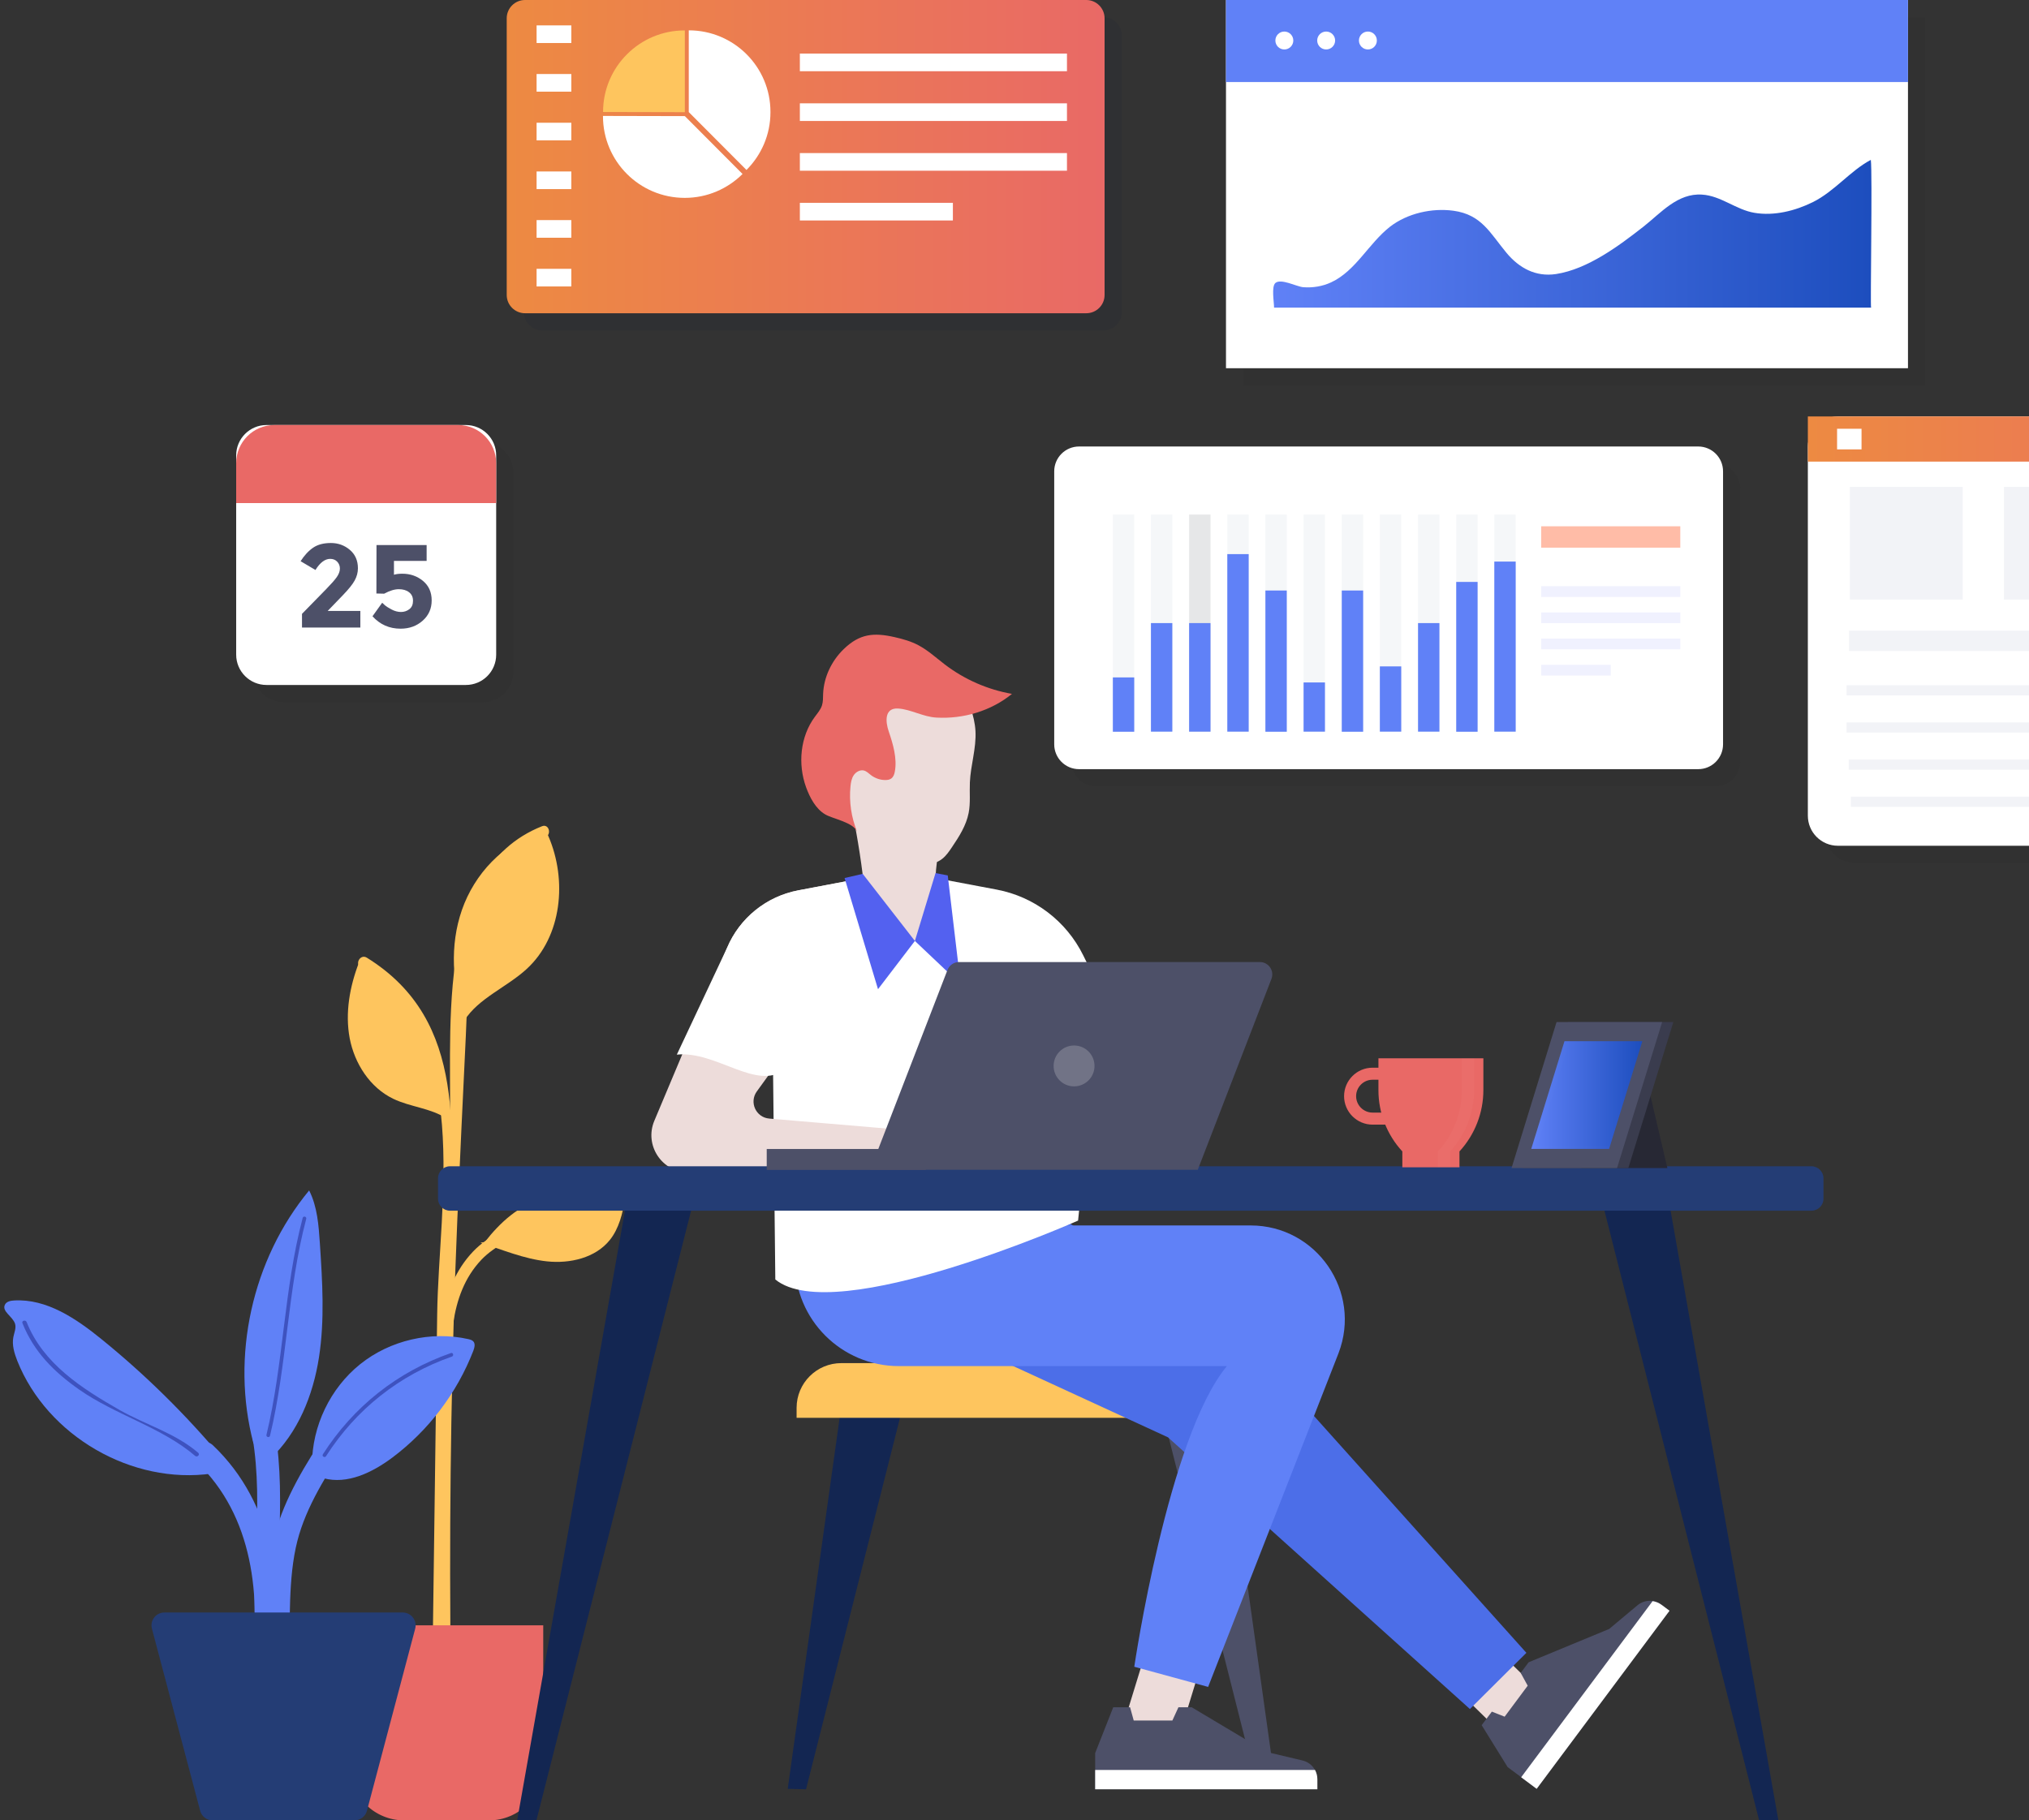 <svg width="945" height="848" viewBox="0 0 945 848" fill="none" xmlns="http://www.w3.org/2000/svg">
<rect x="0" y="0" width="945" height="848" fill="#333333" stroke="none"/>
<g clip-path="url(#clip0)">
<path d="M168.047 450.821C220.703 483.433 204.311 559.657 203.615 612.313C202.832 670.405 202.05 728.497 201.267 786.545C201.224 790.024 206.659 790.067 206.702 786.545C207.659 717.148 208.572 647.707 209.529 578.31C210.181 529.306 218.573 475.693 170.83 446.125C167.829 444.299 165.09 448.995 168.047 450.821Z" fill="#FEC55E"/>
<path d="M197.31 477.345C194.919 472.301 192.397 467.214 188.831 462.909C183.352 456.343 175.743 452.039 168.264 447.864L167.177 448.43C162.872 459.604 160.655 471.91 162.872 483.693C165.134 495.477 172.308 506.652 183.135 511.87C191.049 515.696 200.441 516.174 207.833 520.957C209.876 505.913 203.789 491.042 197.31 477.345Z" fill="#FEC55E"/>
<path d="M252.445 384.903C200.18 405.643 211.398 484.954 209.311 529.654C205.746 605.443 203.789 681.232 204.311 757.108C204.354 760.586 209.79 760.63 209.746 757.108C209.311 694.016 210.355 630.923 213.007 567.875C214.225 539.394 215.616 510.913 216.964 482.432C218.529 449.386 217.008 404.774 253.88 390.12C257.098 388.859 255.707 383.598 252.445 384.903Z" fill="#FEC55E"/>
<path d="M216.66 476.126C216.573 475.866 216.486 475.605 216.399 475.344C215.616 476.605 214.877 477.909 214.268 479.344L216.66 476.126Z" fill="#FEC55E"/>
<path d="M255.402 389.511C255.098 388.772 254.706 388.033 254.011 387.641C253.228 387.207 252.271 387.468 251.402 387.685C234.4 392.729 220.964 407.165 215.138 423.905C209.398 440.385 210.572 458.778 216.355 475.301C222.834 465.039 236.053 459.908 245.314 451.386C261.75 436.298 264.272 409.991 255.402 389.511Z" fill="#FEC55E"/>
<path d="M227.704 848.028H188.223C174.221 848.028 162.916 836.679 162.916 822.721V757.15H253.011V822.721C253.011 836.722 241.705 848.028 227.704 848.028Z" fill="#E96966"/>
<path d="M210.355 649.23C209.529 628.228 208.572 603.356 224.182 586.877C236.357 574.006 267.577 565.179 285.1 564.701C288.579 564.614 288.622 559.179 285.1 559.266C271.751 559.614 257.837 564.918 245.271 569.18C236.009 572.31 227.269 575.789 220.356 583.007C203.615 600.574 204.05 626.663 204.92 649.186C205.05 652.708 210.485 652.752 210.355 649.23Z" fill="#FEC55E"/>
<path d="M290.927 557.135C290.622 556.787 290.057 556.743 289.579 556.743C283.013 556.787 276.447 556.874 269.882 556.917C264.185 556.961 258.446 557.004 252.924 558.439C241.792 561.309 232.835 569.527 225.791 578.615L223.747 578.919C234.009 582.18 244.053 586.485 254.793 587.615C265.49 588.746 277.36 586.007 284.057 577.615C288.318 572.266 289.97 565.309 291.101 558.526C291.188 558.048 291.275 557.482 290.927 557.135Z" fill="#FEC55E"/>
<path d="M148.981 579.224C148.416 570.788 147.807 562.135 143.981 554.569C117.37 586.746 107.412 631.967 118.022 672.318L125.849 679.623C138.806 667.448 145.807 650.012 148.546 632.445C151.286 614.879 150.155 596.964 148.981 579.224Z" fill="#6081F7"/>
<path d="M220.465 624.923C219.9 624.271 219.03 624.053 218.161 623.836C200.724 619.922 181.636 624.358 167.722 635.532C153.807 646.707 145.329 664.361 145.329 682.232L150.633 688.624C161.765 691.668 173.418 685.971 182.679 679.058C199.594 666.405 212.856 648.925 220.465 629.228C220.987 627.793 221.465 626.053 220.465 624.923Z" fill="#6081F7"/>
<path d="M47.407 623.965C35.537 614.312 21.753 604.92 6.534 605.833C4.925 605.92 3.056 606.311 2.316 607.746C0.664 610.92 5.969 613.268 7.013 616.704C7.621 618.704 6.621 620.791 6.23 622.835C5.491 626.574 6.665 630.4 8.056 633.966C22.014 668.969 61.495 691.797 98.759 686.449L103.412 679.144C86.541 659.011 67.757 640.488 47.407 623.965Z" fill="#6081F7"/>
<path d="M91.454 680.972C118.152 706.322 121.631 743.89 117.022 778.589C116.109 785.502 126.979 785.415 127.892 778.589C132.849 741.064 127.805 700.495 99.151 673.276C94.063 668.493 86.367 676.145 91.454 680.972Z" fill="#6081F7"/>
<path d="M117.544 669.186C123.196 702.494 116.022 736.105 119.587 769.543C120.326 776.413 131.197 776.5 130.458 769.543C126.805 735.105 133.849 700.624 128.066 666.317C126.849 659.403 116.37 662.36 117.544 669.186Z" fill="#6081F7"/>
<path d="M152.155 667.229C142.415 681.839 132.588 697.797 128.023 714.929C123.066 733.539 124.501 754.454 123.631 773.542C123.327 780.543 134.197 780.499 134.502 773.542C135.328 755.454 134.023 735.409 138.502 717.842C142.589 701.797 152.416 686.448 161.547 672.751C165.461 666.838 156.025 661.402 152.155 667.229Z" fill="#6081F7"/>
<path d="M165.069 848.028H99.02C96.324 848.028 93.933 846.201 93.237 843.592L70.757 758.716C69.757 754.933 72.627 751.193 76.54 751.193H187.593C191.506 751.193 194.376 754.933 193.376 758.716L170.896 843.592C170.157 846.201 167.809 848.028 165.069 848.028Z" fill="#243D75"/>
<path d="M140.98 567.354C132.197 600.531 132.11 635.099 124.109 668.406C123.848 669.493 125.501 669.928 125.762 668.841C133.762 635.534 133.849 600.966 142.633 567.789C142.894 566.745 141.285 566.311 140.98 567.354Z" fill="#3E52BF"/>
<path d="M151.851 678.363C165.809 656.535 186.028 640.534 210.465 631.968C211.508 631.62 211.073 629.968 210.03 630.315C185.115 639.012 164.591 655.274 150.373 677.493C149.807 678.45 151.286 679.276 151.851 678.363Z" fill="#3E52BF"/>
<path d="M10.448 616.402C15.796 629.795 25.145 639.1 36.841 647.318C53.712 659.145 75.41 664.972 90.889 678.234C91.846 679.06 93.281 677.668 92.324 676.799C81.584 667.581 67.844 663.754 55.669 656.84C38.189 646.84 20.144 635.36 12.404 615.881C11.926 614.707 9.969 615.228 10.448 616.402Z" fill="#3E52BF"/>
<path d="M685.589 757.144L667.132 776.01L698.772 806.964L717.229 788.098L685.589 757.144Z" fill="#EDDCDA"/>
<path d="M561.518 768.569L536.286 760.825L523.299 803.142L548.531 810.886L561.518 768.569Z" fill="#EDDCDA"/>
<path d="M391.059 660.494L366.883 833.335L375.406 833.552L420.54 655.059H391.581L391.059 660.494Z" fill="#132652"/>
<path d="M570.074 660.494L594.294 833.335L585.771 833.552L540.637 655.059H569.596L570.074 660.494Z" fill="#4D5068"/>
<path d="M589.902 660.492H371.014V655.84C371.014 644.317 380.363 635.012 391.842 635.012H569.031C580.554 635.012 589.859 644.36 589.859 655.84V660.492H589.902Z" fill="#FEC55E"/>
<path d="M380.058 594.095L543.985 669.58L684.606 796.156L710.912 769.979L589.902 635.011L468.066 548.396L380.058 594.095Z" fill="#4C6EE8"/>
<path d="M370.231 557.139V588.011C370.231 614.752 391.885 636.406 418.627 636.406H571.422C543.985 669.539 528.288 776.462 528.288 776.462L562.682 785.854L623.427 630.362C634.384 601.664 613.165 570.879 582.467 570.879H473.11L473.892 557.182H370.231V557.139Z" fill="#6081F7"/>
<path d="M435.715 409.037L464.239 414.429C481.719 417.733 496.633 429.082 504.504 445.04L527.853 492.479L504.504 545.005L502.112 568.616C502.112 568.616 388.885 618.794 361.1 596.053L359.796 475.304L402.538 412.82L435.715 409.037Z" fill="white"/>
<path d="M396.103 374.077C396.103 374.077 405.147 414.689 403.234 438.343H436.367C436.367 438.343 432.932 398.036 439.803 391.383L396.103 374.077Z" fill="#EDDCDA"/>
<path d="M454.325 340.553C453.891 333.118 450.847 326.161 447.803 319.377L446.586 319.986C439.237 312.942 427.975 310.768 418.149 313.42C408.322 316.116 400.06 323.204 394.842 331.944C387.407 344.336 385.972 360.207 391.233 373.686C396.451 387.166 408.278 397.949 422.236 401.819C427.802 403.341 434.28 403.645 438.846 400.08C440.672 398.645 442.02 396.688 443.325 394.732C446.673 389.775 450.021 384.557 451.151 378.687C452.064 374.034 451.499 369.208 451.717 364.468C452.064 356.468 454.76 348.597 454.325 340.553Z" fill="#EDDCDA"/>
<path d="M440.107 309.594C436.063 306.507 432.324 303.028 427.845 300.637C424.366 298.767 420.54 297.68 416.67 296.811C406.93 294.593 400.364 295.202 392.929 302.42C387.32 307.855 383.667 315.421 383.363 323.291C383.32 325.074 383.363 326.9 382.841 328.596C382.189 330.596 380.798 332.205 379.537 333.901C372.666 343.162 371.536 355.946 375.406 366.686C377.145 371.469 379.928 376.861 384.407 379.426C388.016 381.513 397.408 383.079 399.19 387.427C396.495 380.818 395.408 373.513 396.103 366.425C396.277 364.599 396.582 362.686 397.625 361.12C398.669 359.598 400.582 358.511 402.365 358.946C403.626 359.294 404.626 360.294 405.669 361.12C407.582 362.555 409.93 363.381 412.322 363.381C413.279 363.381 414.235 363.251 415.018 362.729C416.061 362.033 416.54 360.729 416.757 359.468C417.931 353.381 415.888 346.467 413.931 340.771C412.279 335.944 411.974 329.639 418.366 330.074C424.149 330.422 430.019 333.988 436.194 334.292C448.716 334.988 461.587 331.205 471.327 323.248C460.065 321.291 449.238 316.551 440.107 309.594Z" fill="#E96966"/>
<path d="M426.106 438.343L435.715 406.731L441.411 407.818L447.412 458.518L426.106 438.343Z" fill="#5361F0"/>
<path d="M402.06 409.037L371.753 414.777C356.926 417.603 344.49 427.647 338.62 441.562L304.748 522.134C299.965 533.526 308.313 546.179 320.705 546.179L441.846 540.135L447.455 523.003L434.106 527.525L358.274 521.09C352.056 520.568 348.838 513.481 352.491 508.437L403.234 438.344C403.234 438.344 412.322 413.298 402.06 409.037Z" fill="#EDDCDA"/>
<path d="M402.06 409.037L371.753 414.777C356.926 417.603 344.49 427.647 338.62 441.562L315.227 491.305C333.533 489.392 352.491 508.437 365.535 498.175L403.278 438.344C403.234 438.344 412.322 413.298 402.06 409.037Z" fill="white"/>
<path d="M401.799 407.079L426.106 438.343L408.93 460.823L393.364 409.036L401.799 407.079Z" fill="#5361F0"/>
<path d="M518.505 795.287L510.069 816.68V833.551H613.556V828.899C613.556 824.724 610.687 821.072 606.599 820.115L589.902 816.158L555.03 795.331H548.855L546.029 801.505H528.027L526.332 795.331H518.505V795.287Z" fill="#4D5068"/>
<path d="M510.069 824.552V833.552H613.556V828.9C613.556 827.335 613.165 825.856 612.469 824.552H510.069Z" fill="white"/>
<path d="M690.085 803.679L702.173 823.203L715.695 833.291L777.57 750.327L773.831 747.544C770.483 745.022 765.83 745.153 762.612 747.849L749.481 758.85L711.956 774.373L708.26 779.329L711.521 785.287L700.781 799.723L694.824 797.375L690.085 803.679Z" fill="#4D5068"/>
<path d="M708.477 827.944L715.695 833.336L777.57 750.372L773.831 747.589C772.57 746.676 771.178 746.111 769.7 745.894L708.477 827.944Z" fill="white"/>
<path d="M292.442 556.268L240.873 848.031H249.83L323.01 559.529L292.442 556.268Z" fill="#132652"/>
<path d="M776.701 556.268L828.27 848.031H819.313L746.133 559.529L776.701 556.268Z" fill="#132652"/>
<path d="M843.663 564.006H209.609C206.522 564.006 204 561.484 204 558.397V548.918C204 545.831 206.522 543.309 209.609 543.309H843.663C846.75 543.309 849.272 545.831 849.272 548.918V558.397C849.315 561.484 846.793 564.006 843.663 564.006Z" fill="#243D75"/>
<path d="M431.193 535.265H357.1V545.005H431.193V535.265Z" fill="#4D5068"/>
<path d="M557.856 544.961H405.321L441.281 451.866C442.151 449.648 444.281 448.17 446.673 448.17H586.771C590.859 448.17 593.642 452.257 592.163 456.04L557.856 544.961Z" fill="#4D5068"/>
<path d="M509.765 496.567C509.765 501.829 505.504 506.09 500.242 506.09C494.981 506.09 490.72 501.829 490.72 496.567C490.72 491.306 494.981 487.045 500.242 487.045C505.504 487.045 509.765 491.306 509.765 496.567Z" fill="#717386"/>
<path d="M647.306 523.915H639.262C631.957 523.915 626 517.958 626 510.653C626 503.348 631.957 497.391 639.262 497.391H644.436V503H639.262C635.044 503 631.609 506.435 631.609 510.653C631.609 514.87 635.044 518.305 639.262 518.305H647.306V523.915Z" fill="#E96966"/>
<path d="M690.875 493H642.001V507.871C642.001 518.437 645.958 528.612 653.133 536.395V543.787H679.744V536.395C686.875 528.612 690.875 518.437 690.875 507.871V493Z" fill="#E96966"/>
<g opacity="0.29">
<g opacity="0.29">
<path opacity="0.29" d="M680.831 493V507.871C680.831 518.437 676.874 528.612 669.699 536.395V543.787H675.439V536.395C682.57 528.612 686.57 518.437 686.57 507.871V493H680.831Z" fill="white"/>
</g>
</g>
<path opacity="0.1" d="M513.936 153.925H252.522C247.826 153.925 244 150.099 244 145.403V16.523C244 11.826 247.826 8 252.522 8H513.936C518.632 8 522.458 11.826 522.458 16.523V145.403C522.458 150.142 518.632 153.925 513.936 153.925Z" fill="#0D1936"/>
<path d="M505.936 145.925H244.522C239.826 145.925 236 142.099 236 137.403V8.522C236 3.826 239.826 0 244.522 0H505.936C510.632 0 514.458 3.826 514.458 8.522V137.403C514.458 142.142 510.632 145.925 505.936 145.925Z" fill="url(#paint0_linear)"/>
<path d="M266.09 11.826H249.914V20.044H266.09V11.826Z" fill="white"/>
<path d="M496.935 24.96H372.533V33.178H496.935V24.96Z" fill="white"/>
<path d="M496.935 48.137H372.533V56.355H496.935V48.137Z" fill="white"/>
<path d="M496.935 71.312H372.533V79.531H496.935V71.312Z" fill="white"/>
<path d="M443.8 94.488H372.533V102.706H443.8V94.488Z" fill="white"/>
<path d="M266.09 34.48H249.914V42.699H266.09V34.48Z" fill="white"/>
<path d="M266.09 57.18H249.914V65.398H266.09V57.18Z" fill="white"/>
<path d="M266.09 79.877H249.914V88.095H266.09V79.877Z" fill="white"/>
<path d="M266.09 102.531H249.914V110.749H266.09V102.531Z" fill="white"/>
<path d="M266.09 125.228H249.914V133.446H266.09V125.228Z" fill="white"/>
<path d="M320.79 14.132V52.222L347.662 79.181C354.532 72.311 358.836 62.832 358.836 52.309C358.836 52.266 358.836 52.222 358.836 52.178C358.88 31.177 341.835 14.132 320.79 14.132Z" fill="white"/>
<path d="M292.047 25.261C285.133 32.131 280.872 41.654 280.872 52.176L318.962 52.263V14.173C308.439 14.13 298.917 18.391 292.047 25.261Z" fill="#FEC55E"/>
<path d="M318.964 54.092L280.83 54.005C280.83 54.048 280.83 54.048 280.83 54.092C280.83 75.137 297.875 92.182 318.92 92.182C329.443 92.182 338.922 87.921 345.835 81.051L318.964 54.092Z" fill="white"/>
<path d="M768.006 544.135H776.571L768.006 507.566L736.438 544.135H768.006Z" fill="#272834"/>
<path d="M758.396 544.133H709.218L730.22 476.127H779.354L758.396 544.133Z" fill="#3A3C4E"/>
<path d="M753.135 544.133H704L724.958 476.127H774.136L753.135 544.133Z" fill="#4D5068"/>
<path d="M749.439 535.218H713.175L728.654 485.04H764.918L749.439 535.218Z" fill="url(#paint1_linear)"/>
<g opacity="0.2">
<g opacity="0.2">
<path opacity="0.2" d="M715.783 533.87L730.872 485.04H728.654L713.175 535.218H749.439L749.83 533.87H715.783Z" fill="white"/>
</g>
</g>
<path opacity="0.1" d="M798.938 366.317H510.566C504.174 366.317 499 361.143 499 354.751V227.566C499 221.174 504.174 216 510.566 216H798.938C805.33 216 810.505 221.174 810.505 227.566V354.751C810.505 361.143 805.33 366.317 798.938 366.317Z" fill="#231F20"/>
<path d="M790.938 358.317H502.566C496.174 358.317 491 353.143 491 346.751V219.566C491 213.174 496.174 208 502.566 208H790.938C797.33 208 802.505 213.174 802.505 219.566V346.751C802.505 353.143 797.33 358.317 790.938 358.317Z" fill="white"/>
<path d="M528.264 239.698H518.307V340.881H528.264V239.698Z" fill="#F5F7F9"/>
<path d="M546.005 239.698H536.047V340.881H546.005V239.698Z" fill="#F5F7F9"/>
<path d="M563.789 239.698H553.831V340.881H563.789V239.698Z" fill="#E6E7E8"/>
<path d="M581.573 239.698H571.616V340.881H581.573V239.698Z" fill="#F5F7F9"/>
<path d="M599.313 239.698H589.356V340.881H599.313V239.698Z" fill="#F5F7F9"/>
<path d="M617.098 239.698H607.14V340.881H617.098V239.698Z" fill="#F5F7F9"/>
<path d="M634.882 239.698H624.924V340.881H634.882V239.698Z" fill="#F5F7F9"/>
<path d="M652.622 239.698H642.665V340.881H652.622V239.698Z" fill="#F5F7F9"/>
<path d="M670.406 239.698H660.449V340.881H670.406V239.698Z" fill="#F5F7F9"/>
<path d="M688.191 239.698H678.233V340.881H688.191V239.698Z" fill="#F5F7F9"/>
<path d="M705.931 239.698H695.974V340.881H705.931V239.698Z" fill="#F5F7F9"/>
<path d="M528.264 315.575H518.307V340.882H528.264V315.575Z" fill="#6081F7"/>
<path d="M546.005 290.267H536.047V340.836H546.005V290.267Z" fill="#6081F7"/>
<path d="M563.789 290.267H553.831V340.836H563.789V290.267Z" fill="#6081F7"/>
<path d="M581.573 258.137H571.616V340.839H581.573V258.137Z" fill="#6081F7"/>
<path d="M599.313 275.091H589.356V340.879H599.313V275.091Z" fill="#6081F7"/>
<path d="M617.098 317.923H607.14V340.838H617.098V317.923Z" fill="#6081F7"/>
<path d="M634.882 275.091H624.924V340.879H634.882V275.091Z" fill="#6081F7"/>
<path d="M652.622 310.441H642.665V340.835H652.622V310.441Z" fill="#6081F7"/>
<path d="M670.406 290.267H660.449V340.836H670.406V290.267Z" fill="#6081F7"/>
<path d="M688.191 271.091H678.233V340.879H688.191V271.091Z" fill="#6081F7"/>
<path d="M705.931 261.613H695.974V340.837H705.931V261.613Z" fill="#6081F7"/>
<path d="M782.59 245.176H717.802V255.133H782.59V245.176Z" fill="#FFBCA7"/>
<path d="M782.59 273.091H717.802V278.091H782.59V273.091Z" fill="#F0F1FE"/>
<path d="M782.59 285.312H717.802V290.313H782.59V285.312Z" fill="#F0F1FE"/>
<path d="M782.59 297.486H717.802V302.487H782.59V297.486Z" fill="#F0F1FE"/>
<path d="M750.196 309.703H717.802V314.704H750.196V309.703Z" fill="#F0F1FE"/>
<path opacity="0.1" d="M896.635 8H579V179.536H896.635V8Z" fill="#231F20"/>
<path d="M888.635 0H571V171.536H888.635V0Z" fill="white"/>
<path d="M888.635 0H571V38.221H888.635V0Z" fill="#6081F7"/>
<path d="M593.393 143.316H871.46C871.025 143.316 872.112 80.746 871.33 74.484C861.764 79.528 854.459 89.138 844.284 94.182C836.109 98.225 826.239 100.704 817.108 99.139C808.542 97.704 801.585 91.225 792.758 90.66C781.322 89.877 773.582 99.182 765.451 105.574C754.015 114.531 739.449 125.402 724.709 127.663C715.186 129.098 707.49 124.836 701.576 117.705C693.923 108.444 690.01 100.008 677.009 98.182C666.965 96.791 655.485 99.356 647.398 105.617C637.44 113.401 631.483 126.141 620.048 131.489C616.004 133.402 611.438 134.142 606.96 133.794C604.046 133.576 596.567 129.576 594.002 131.837C592.089 133.533 593.393 140.751 593.393 143.316Z" fill="url(#paint2_linear)"/>
<path d="M602.351 18.871C602.351 21.175 600.481 23.045 598.176 23.045C595.872 23.045 594.002 21.175 594.002 18.871C594.002 16.566 595.872 14.696 598.176 14.696C600.481 14.696 602.351 16.566 602.351 18.871Z" fill="white"/>
<path d="M621.83 18.871C621.83 21.175 619.961 23.045 617.656 23.045C615.352 23.045 613.482 21.175 613.482 18.871C613.482 16.566 615.352 14.696 617.656 14.696C619.961 14.696 621.83 16.566 621.83 18.871Z" fill="white"/>
<path d="M641.267 18.871C641.267 21.175 639.397 23.045 637.093 23.045C634.788 23.045 632.918 21.175 632.918 18.871C632.918 16.566 634.788 14.696 637.093 14.696C639.397 14.696 641.267 16.566 641.267 18.871Z" fill="white"/>
<path d="M1108 202H864C856.268 202 850 208.268 850 216V388C850 395.732 856.268 402 864 402H1108C1115.73 402 1122 395.732 1122 388V216C1122 208.268 1115.73 202 1108 202Z" fill="#231F20" fill-opacity="0.1"/>
<path d="M1100 194H856C848.268 194 842 200.268 842 208V380C842 387.732 848.268 394 856 394H1100C1107.73 394 1114 387.732 1114 380V208C1114 200.268 1107.73 194 1100 194Z" fill="white"/>
<path d="M1114.07 194H842V215.045H1114.07V194Z" fill="url(#paint3_linear)"/>
<path d="M867.002 199.741H855.61V209.351H867.002V199.741Z" fill="white"/>
<path d="M861.563 279.325H914.133V226.842H861.563V279.325Z" fill="#F2F3F7"/>
<path d="M933.34 279.325H985.909V226.842H933.34V279.325Z" fill="#F2F3F7"/>
<path d="M967.097 293.792H861.175V303.271H967.097V293.792Z" fill="#F2F3F7"/>
<path d="M1094.02 319.228H860.045V323.967H1094.02V319.228Z" fill="#F2F3F7"/>
<path d="M1094.02 336.535H860.045V341.275H1094.02V336.535Z" fill="#F2F3F7"/>
<path d="M1095.02 353.838H861.045V358.577H1095.02V353.838Z" fill="#F2F3F7"/>
<path d="M979.098 371.146H862.045V375.886H979.098V371.146Z" fill="#F2F3F7"/>
<path opacity="0.1" d="M224.966 327.097H132.132C124.348 327.097 118 320.792 118 312.966V220.132C118 212.348 124.305 206 132.132 206H224.966C232.749 206 239.097 212.305 239.097 220.132V312.966C239.097 320.792 232.792 327.097 224.966 327.097Z" fill="#231F20"/>
<path d="M216.966 319.097H124.132C116.348 319.097 110 312.792 110 304.966V212.132C110 204.348 116.305 198 124.132 198H216.966C224.749 198 231.097 204.305 231.097 212.132V304.966C231.097 312.792 224.792 319.097 216.966 319.097Z" fill="white"/>
<path d="M213.357 198H127.784C117.957 198 110 205.957 110 215.784V234.351H231.097V215.784C231.097 205.957 223.14 198 213.357 198Z" fill="#E96966"/>
<path d="M156.83 268.874C157.787 267.483 158.308 266.178 158.308 264.874C158.308 263.57 157.874 262.526 157.048 261.656C156.221 260.787 155.134 260.352 153.786 260.352C151.351 260.352 149.047 262.091 146.916 265.526L140.003 261.439C141.785 258.656 143.786 256.526 145.916 255.091C148.047 253.656 150.786 252.96 154.134 252.96C157.439 252.96 160.396 254.004 162.918 256.134C165.44 258.265 166.701 261.135 166.701 264.744C166.701 266.744 166.179 268.613 165.179 270.44C164.179 272.266 162.309 274.57 159.569 277.397L152.612 284.615H167.831V292.355H140.655V285.963L151.96 274.397C154.221 272.092 155.83 270.266 156.83 268.874Z" fill="#4D5068"/>
<path d="M198.703 253.873V261.308H183.485V267.744C184.615 267.396 185.92 267.265 187.398 267.265C191.094 267.265 194.312 268.396 197.008 270.614C199.703 272.875 201.051 275.875 201.051 279.701C201.051 283.528 199.66 286.658 196.877 289.137C194.094 291.615 190.659 292.876 186.572 292.876C181.354 292.876 177.006 290.963 173.484 287.093L178.006 280.788C178.354 281.136 178.789 281.528 179.31 282.006C179.876 282.484 180.876 283.136 182.354 283.919C183.832 284.702 185.311 285.093 186.746 285.093C188.224 285.093 189.529 284.658 190.659 283.789C191.79 282.919 192.355 281.615 192.355 279.875C192.355 278.136 191.746 276.831 190.485 275.875C189.268 274.918 187.659 274.483 185.702 274.483C183.746 274.483 181.485 275.179 178.919 276.571L175.31 276.484L175.354 253.917H198.703V253.873Z" fill="#4D5068"/>
</g>
<defs>
<linearGradient id="paint0_linear" x1="236.18" y1="72.911" x2="514.566" y2="72.911" gradientUnits="userSpaceOnUse">
<stop stop-color="#ED8A42"/>
<stop offset="1" stop-color="#E96966"/>
</linearGradient>
<linearGradient id="paint1_linear" x1="713.177" y1="510.128" x2="764.923" y2="510.128" gradientUnits="userSpaceOnUse">
<stop stop-color="#6081F7"/>
<stop offset="0.996" stop-color="#1D4EBE"/>
</linearGradient>
<linearGradient id="paint2_linear" x1="592.969" y1="108.899" x2="871.647" y2="108.899" gradientUnits="userSpaceOnUse">
<stop stop-color="#6081F7"/>
<stop offset="0.996" stop-color="#1D4EBE"/>
</linearGradient>
<linearGradient id="paint3_linear" x1="842.176" y1="204.515" x2="1114.17" y2="204.515" gradientUnits="userSpaceOnUse">
<stop stop-color="#ED8A42"/>
<stop offset="1" stop-color="#E96966"/>
</linearGradient>
<clipPath id="clip0">
<rect width="945" height="848" fill="white"/>
</clipPath>
</defs>
</svg>
